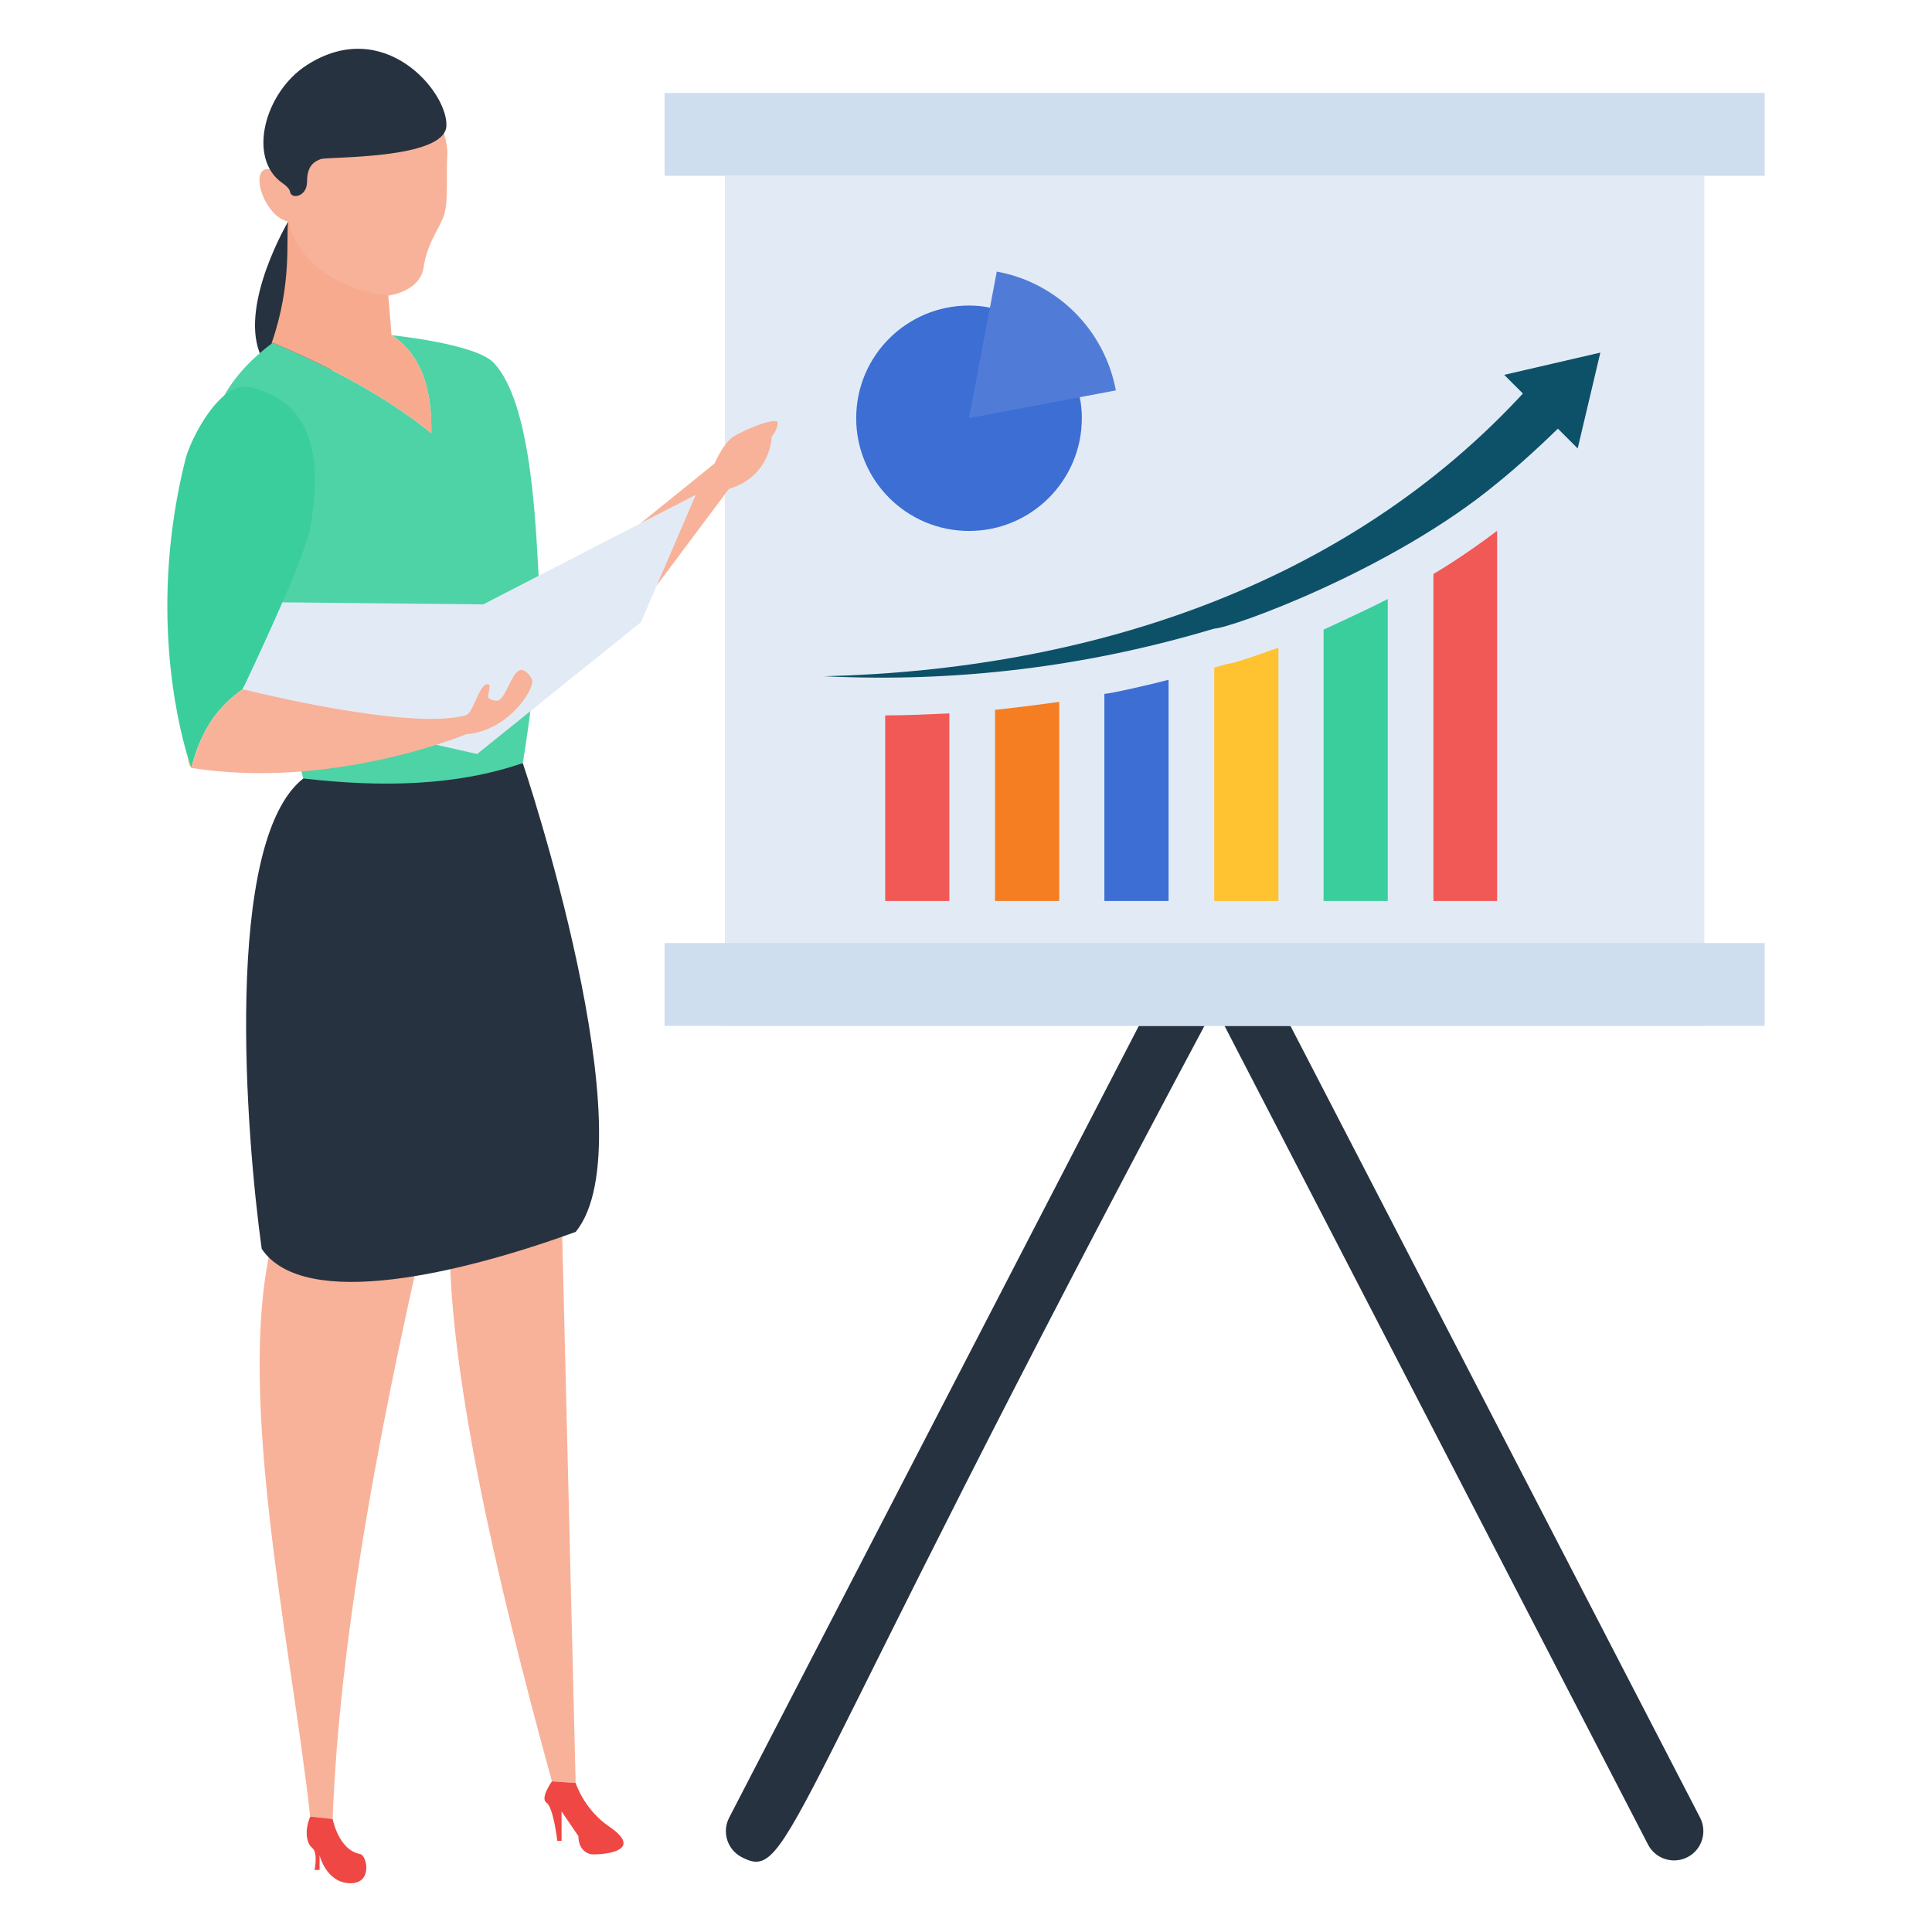 <svg xmlns="http://www.w3.org/2000/svg" enable-background="new 0 0 66 66" viewBox="0 0 66 66"><path fill="#273240" d="M56.3,63.015L41.494,34.392C26.573,62.31,27.045,64.328,25.337,63.443
			c-0.49-0.254-0.682-0.857-0.428-1.348L40.606,31.756c0.171-0.332,0.514-0.54,0.888-0.54l0,0
			c0.374,0,0.717,0.208,0.888,0.54l15.696,30.339c0.253,0.491,0.061,1.094-0.429,1.348
			C57.162,63.695,56.557,63.509,56.3,63.015z"/><rect width="37.58" height="2.83" x="22.704" y="3.175" fill="#CEDEEF"/><rect width="33.46" height="29.041" x="24.763" y="6.005" fill="#E2EBF5"/><rect width="37.58" height="2.83" x="22.704" y="32.216" fill="#CEDEEF"/><path fill="#273240" d="M9.844,7.569c0,0-1.627,2.749-0.981,4.468c0.646,1.72,3.266,0.312,3.373,0.125
			s-0.552-4.312-0.561-4.339c-0.009-0.027-0.41-0.659-0.517-0.597C11.05,7.288,9.844,7.569,9.844,7.569z"/><path fill="#F8B299" d="M15.244 39.437l-.234.488c-1.97 8.237-3.409 15.889-3.646 22.212l-.768-.082C9.892 55.667 7.74 46.378 9.624 41.33L15.244 39.437zM19.665 60.91l-.81-.055c-1.946-7.08-3.611-14.316-3.49-18.974 0 0 1.657-2.088 1.854-2.443.198-.355 1.947 1.175 1.947 1.175L19.665 60.91zM26.571 14.467c-.042.284-.205.437-.205.437s-.018 1.368-1.465 1.797l-2.461 3.292-.647-.805.089-1.311 2.531-2.047c0 0 .284-.671.63-.905C25.389 14.691 26.613 14.182 26.571 14.467z"/><path fill="#FFC231" d="M6.408,25.84c0.076,0.255,0.127,0.391,0.127,0.391C6.469,26.156,6.43,26.01,6.408,25.84z"/><path fill="#273240" d="M19.665,42.084c2.549-3.106-1.806-16.017-1.806-16.017l-2.281-0.032l-3.146,0.55
			c0,0-1.664-0.311-2.071,0.009c-2.75,2.157-1.955,12.236-1.421,16.068C10.394,44.817,15.841,43.473,19.665,42.084z
			"/><path fill="#4ED3A6" d="M17.859,26.067c-2.231,0.773-4.779,0.841-7.498,0.527c0,0-2.117-7.817-2.965-10.243
			c-0.644-1.843,0.352-3.48,1.924-4.643c2.05,0.872,3.909,1.866,5.415,3.088c0.025-1.507-0.346-2.69-1.36-3.345
			c0,0,2.87,0.286,3.492,0.943c1.272,1.344,1.426,5.394,1.531,7.241C18.54,22.108,17.859,26.067,17.859,26.067z"/><path fill="#F8B299" d="M13.265,10.097c0,0,1.081-0.117,1.208-0.973c0.127-0.855,0.559-1.332,0.7-1.792
			c0.149-0.485,0.064-1.374,0.109-2.029s-0.539-1.819-0.547-1.847c-0.008-0.027-1.864-0.191-1.864-0.191
			l-1.137,0.819L9.58,5.932C8.343,5.177,8.888,7.372,9.844,7.569c0.056,0.546-0.081,2.637,1.119,3.002
			c0.837,0.255,1.283,0.164,1.537,0.1C12.755,10.607,13.265,10.097,13.265,10.097z"/><path fill="#F7AA8E" d="M14.735,14.796c-1.506-1.221-3.365-2.216-5.415-3.088c0,0-0.017,0.011-0.047,0.032
			c0.72-2.058,0.491-3.587,0.57-4.171c0.646,2.347,3.422,2.528,3.422,2.528l0.11,1.354
			C14.39,12.106,14.761,13.289,14.735,14.796z"/><polygon fill="#E2EBF5" points="7.893 20.56 16.507 20.647 23.769 16.903 21.897 21.254 16.299 25.758 8.43 23.98"/><path fill="#EF4743" d="M11.939 64.334c-.802-.033-1.022-.956-1.022-.956v.502h-.173c0 0 .131-.586-.08-.755-.211-.169-.256-.617-.067-1.068l.768.082c0 0 .194 1.058.935 1.197C12.545 63.381 12.74 64.367 11.939 64.334zM20.161 63.338c-.434-.126-.4-.611-.4-.611l-.577-.845v1.005h-.146c0 0-.133-1.148-.367-1.302-.234-.154.184-.731.184-.731l.81.055c0 0 .283.902 1.141 1.486C22.166 63.322 20.307 63.381 20.161 63.338z"/><path fill="#3ACE9C" d="M10.582,18.098c-0.203,1.083-2.292,5.447-2.292,5.447c-0.821,0.576-1.407,1.341-1.755,2.686
				c0,0-0.051-0.136-0.127-0.391c-0.365-1.223-1.314-5.191-0.073-10.15c0.178-0.71,1.197-2.702,2.206-2.463
				C10.574,13.707,11.079,15.451,10.582,18.098z"/><path fill="#F8B299" d="M18.185,23.263c0.03,0.33-0.82,1.7-2.26,1.82c0,0-4.58,1.91-9.39,1.15
			c0.35-1.35,0.93-2.11,1.76-2.69c0,0,5.66,1.44,7.62,0.89c0.24-0.07,0.44-0.97,0.69-1.05c0.25-0.09,0.03,0.35,0.08,0.45
			c0.05,0.08,0.27,0.13,0.35,0.09c0.29-0.15,0.45-1.02,0.78-1.04C17.945,22.873,18.175,23.133,18.185,23.263z"/><path fill="#273240" d="M9.644,6.251c0.136,0.095,0.251,0.203,0.265,0.303c0.035,0.259,0.58,0.182,0.58-0.349
				s0.231-0.678,0.461-0.769c0.231-0.091,4.229,0.021,4.299-1.125c0.07-1.146-2.118-3.797-4.774-2.083
				C9.043,3.151,8.436,5.406,9.644,6.251z"/><path fill="#3D6ED4" d="M36.957,14.284c0,2.129-1.725,3.854-3.854,3.854s-3.854-1.725-3.854-3.854
		c0-2.129,1.725-3.846,3.854-3.846c0.245,0,0.483,0.022,0.714,0.072c1.559,0.281,2.778,1.508,3.067,3.06
		C36.935,13.8,36.957,14.038,36.957,14.284z"/><path fill="#507CD8" d="M38.119,13.336l-5.016,0.948l0.948-5.006C36.118,9.651,37.736,11.278,38.119,13.336z"/><path fill="#F15956" d="M32.432,24.37v6.409h-2.193v-6.34C30.958,24.439,31.695,24.404,32.432,24.37z"/><path fill="#F57E23" d="M36.185,23.976v6.803h-2.193v-6.529C34.006,24.25,35.187,24.119,36.185,23.976z"/><path fill="#3D6ED4" d="M39.92,23.222v7.557H37.727v-7.077C37.917,23.702,39.377,23.369,39.92,23.222z"/><path fill="#FFC231" d="M43.673,22.125v8.654h-2.193v-7.968C42.31,22.534,41.532,22.89,43.673,22.125z"/><path fill="#3ACE9C" d="M47.408,20.463v10.316h-2.193v-9.27C45.326,21.453,46.587,20.887,47.408,20.463z"/><path fill="#F15956" d="M51.144,18.133v12.646h-2.176V19.606C49.39,19.365,50.275,18.792,51.144,18.133z"/><path fill="#0D5169" d="M53.458,14.414c-0.737,0.72-1.508,1.44-2.313,2.091c-3.606,2.99-9.138,4.969-9.665,4.969
			c-4.355,1.307-8.817,1.848-13.332,1.628c8.893-0.217,17.835-3.009,24.024-9.819L53.458,14.414z"/><polygon fill="#0D5169" points="53.896 15.32 51.386 12.805 54.67 12.045"/></svg>